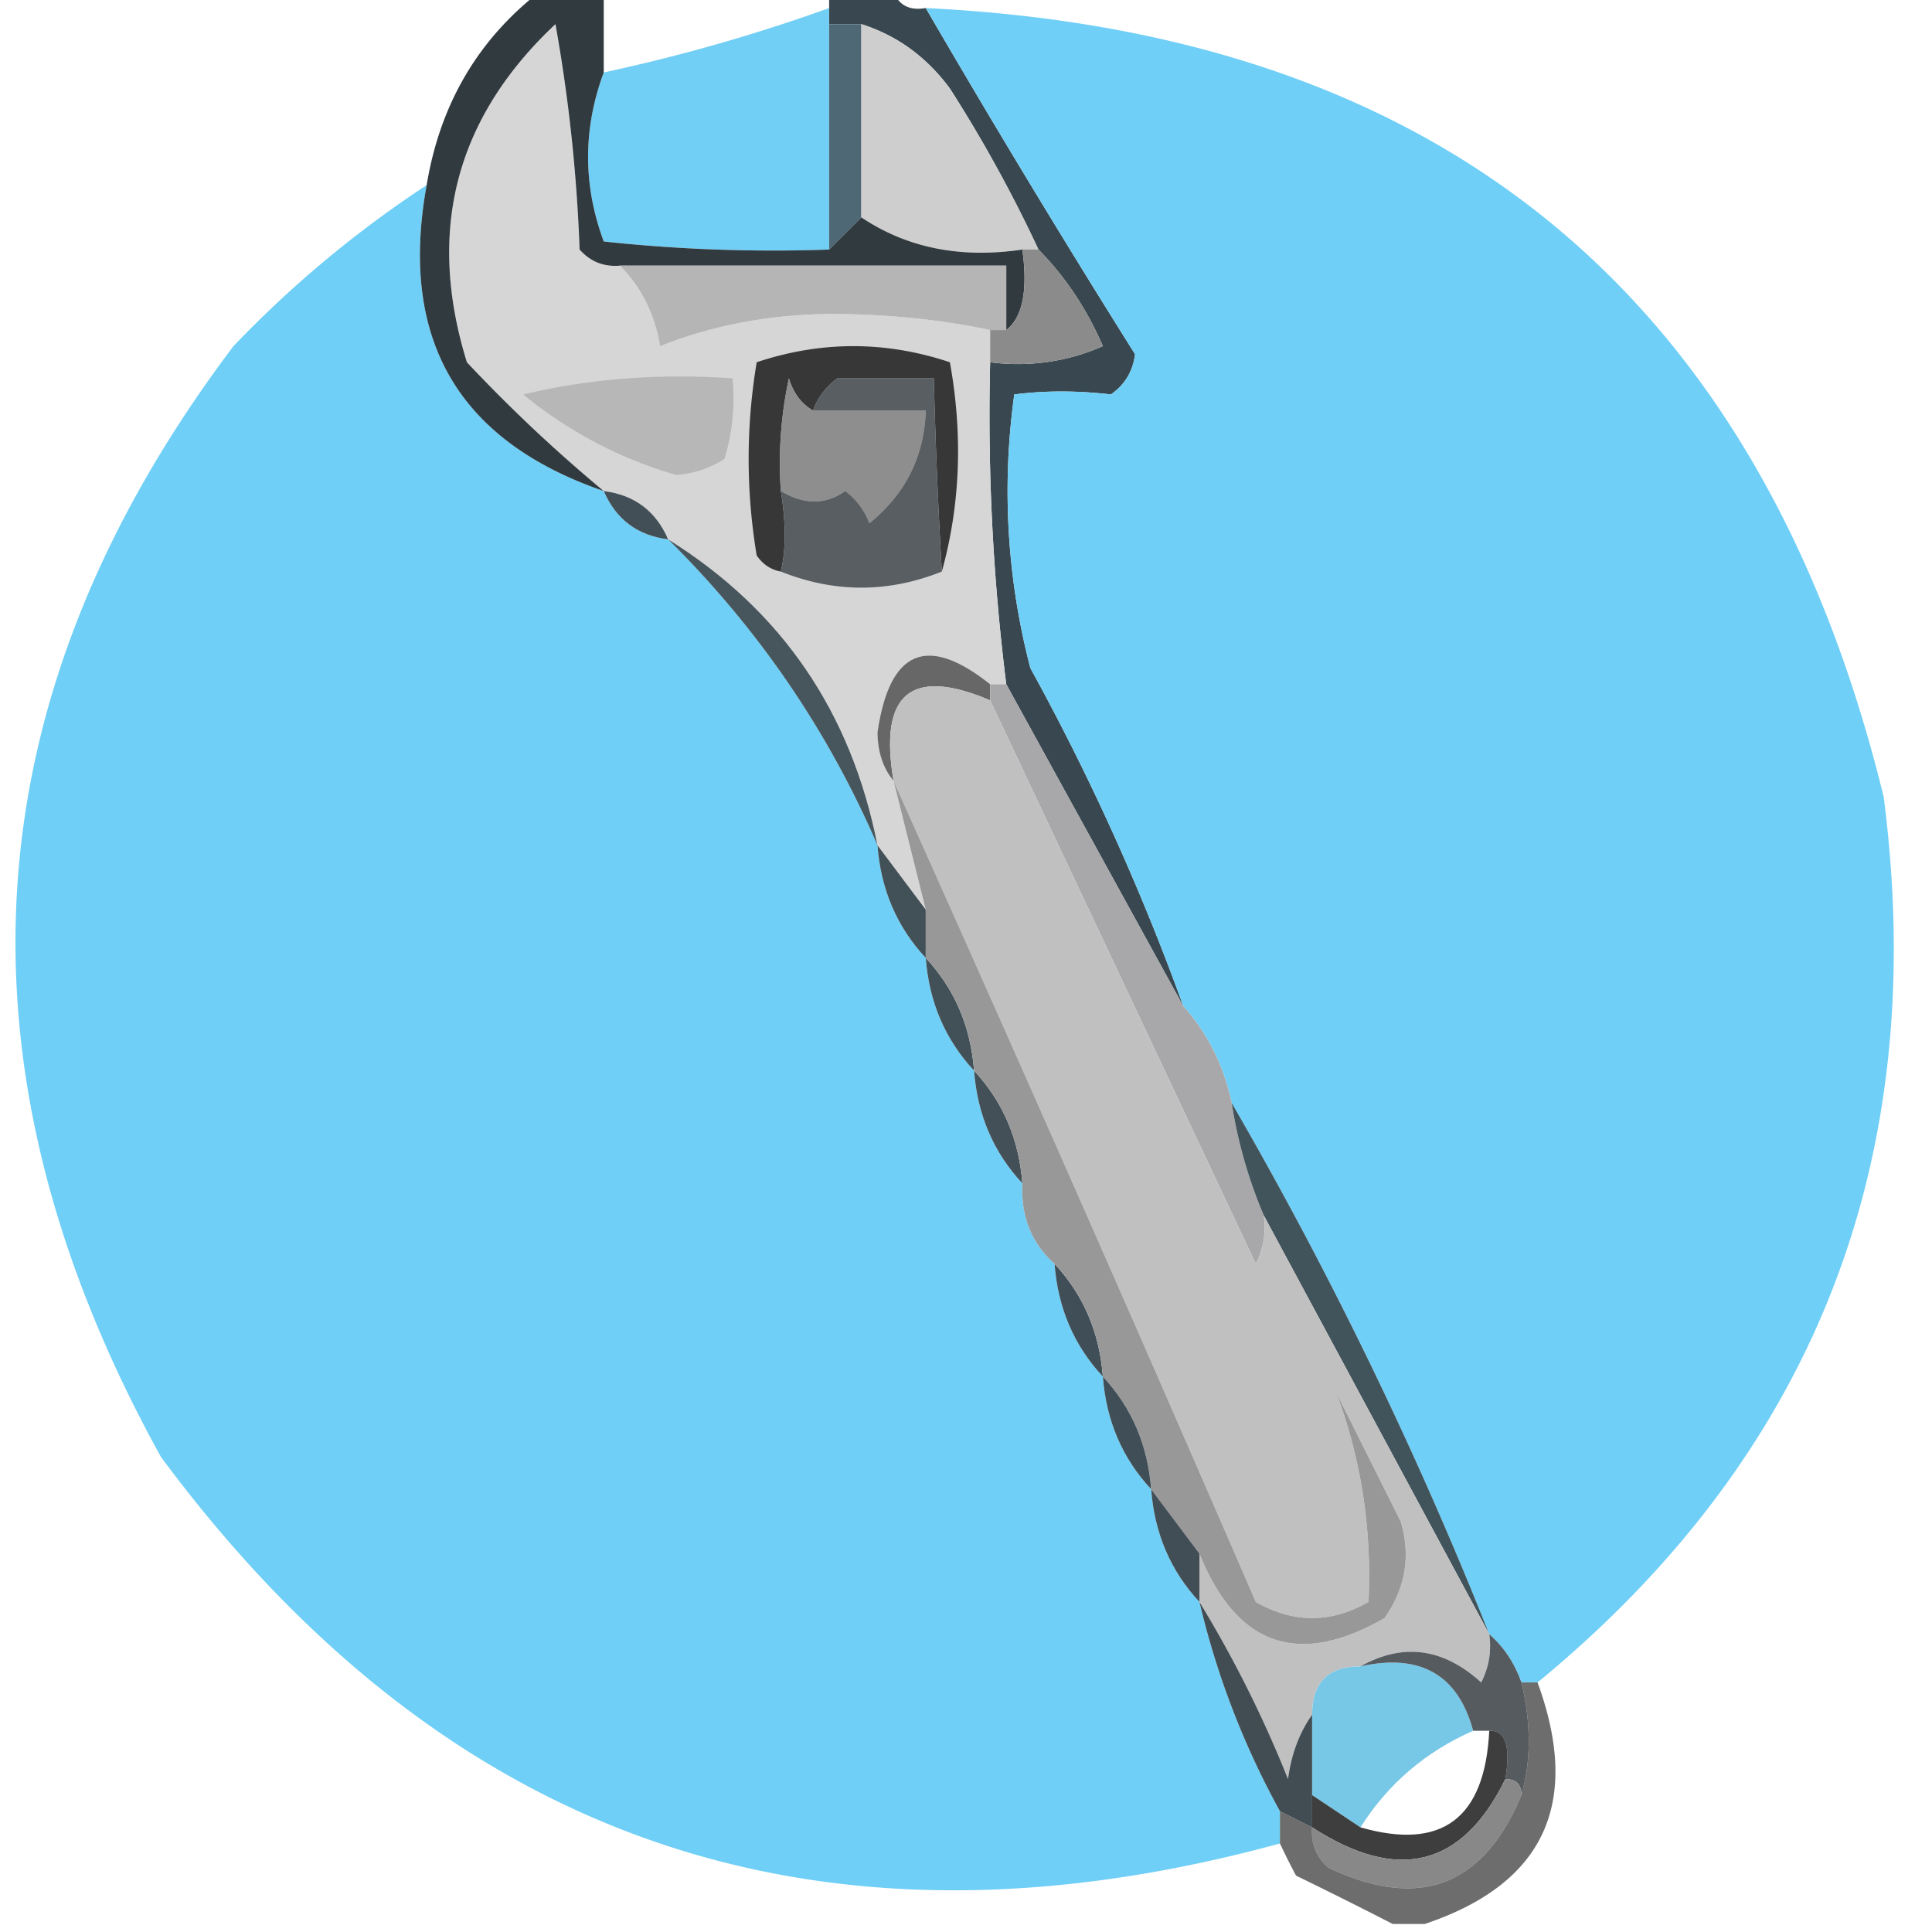 <svg xmlns="http://www.w3.org/2000/svg" width="120" height="120" style="shape-rendering:geometricPrecision;text-rendering:geometricPrecision;image-rendering:optimizeQuality;fill-rule:evenodd;clip-rule:evenodd"><path fill="#394850" d="M51.5-.5h4q.513 1.257 2 1a732 732 0 0 0 13 21.5q-.195 1.588-1.5 2.5-3.133-.367-6 0a43.4 43.4 0 0 0 1 17 148 148 0 0 1 9.5 21l-11-20a134 134 0 0 1-1-20 13.1 13.1 0 0 0 7-1q-1.5-3.47-4-6a86 86 0 0 0-5.5-10q-2.176-2.946-5.5-4h-2v-2" style="opacity:1"/><path fill="#70cff6" d="M57.5.5q48.082 2.34 59.5 49 4.349 33.75-21.5 55h-1q-.648-1.815-2-3a251 251 0 0 0-16-33q-.74-3.477-3-6a148 148 0 0 0-9.5-21 43.4 43.4 0 0 1-1-17q2.867-.367 6 0 1.305-.912 1.5-2.5A732 732 0 0 1 57.5.5" style="opacity:1"/><path fill="#71cef4" d="M51.5.5v15q-7.017.25-14-.5-1.945-5.248 0-10.5a109 109 0 0 0 14-4" style="opacity:1"/><path fill="#4e6875" d="M51.5 1.5h2v12l-2 2z" style="opacity:1"/><path fill="#cecece" d="M53.5 1.5q3.324 1.054 5.5 4a86 86 0 0 1 5.5 10h-1q-5.745.853-10-2z" style="opacity:1"/><path fill="#d7d6d6" d="M38.5 16.5q1.999 1.995 2.5 5 4.85-1.93 10.5-2 5.275.003 10 1v2a134 134 0 0 0 1 20h-1q-5.89-4.695-7 3 .03 1.839 1 3l2 8-3-4q-2.442-12.415-13-19-1.144-2.643-4-3a94 94 0 0 1-8.5-8q-3.798-12.274 5.5-21a100 100 0 0 1 1.5 14q1.005 1.128 2.5 1" style="opacity:1"/><path fill="#6fcff6" d="M26.5 11.5q-2.598 14.316 11 19 1.144 2.643 4 3 8.39 8.305 13 19 .31 4.11 3 7 .31 4.11 3 7 .31 4.11 3 7-.147 3.08 2 5 .31 4.11 3 7 .31 4.11 3 7 .31 4.11 3 7a51.3 51.3 0 0 0 5 13v2q-42.97 11.76-69.5-24-20.1-36.382 4.5-69a68.8 68.8 0 0 1 12-10" style="opacity:1"/><path fill="#313a3f" d="M33.5-.5h4v5q-1.945 5.252 0 10.5 6.983.75 14 .5l2-2q4.255 2.853 10 2 .527 3.812-1 5v-4h-24q-1.495.128-2.5-1a100 100 0 0 0-1.5-14q-9.298 8.726-5.5 21a94 94 0 0 0 8.5 8q-13.598-4.684-11-19 1.239-7.498 7-12" style="opacity:1"/><path fill="#b6b5b6" d="M38.5 16.5h24v4h-1q-4.725-.997-10-1-5.65.07-10.5 2-.502-3.005-2.5-5" style="opacity:1"/><path fill="#8b8b8b" d="M63.5 15.5h1q2.5 2.53 4 6a13.1 13.1 0 0 1-7 1v-2h1q1.527-1.188 1-5" style="opacity:1"/><path fill="#b7b7b7" d="M32.5 24.5q6.202-1.477 13-1 .24 2.55-.5 5a6.3 6.3 0 0 1-3 1 26.55 26.55 0 0 1-9.5-5" style="opacity:1"/><path fill="#373738" d="M58.5 35.5q-.336-5.705-.5-12h-6q-1.076.816-1.5 2-1.083-.626-1.5-2a25 25 0 0 0-.5 7q.483 2.963 0 5-.925-.166-1.5-1-1-6 0-12 6-2 12 0 1.22 6.78-.5 13" style="opacity:1"/><path fill="#8f8e8e" d="M50.5 25.5h7q-.135 4.27-3.5 7a4.45 4.45 0 0 0-1.5-2q-1.84 1.294-4 0-.245-3.535.5-7 .417 1.374 1.5 2" style="opacity:1"/><path fill="#434f56" d="M37.5 30.5q2.856.357 4 3-2.856-.357-4-3" style="opacity:1"/><path fill="#585e62" d="M58.5 35.5q-5 2-10 0 .483-2.037 0-5 2.16 1.294 4 0a4.45 4.45 0 0 1 1.5 2q3.365-2.73 3.5-7h-7q.424-1.184 1.5-2h6q.164 6.295.5 12" style="opacity:1"/><path fill="#47555c" d="M41.5 33.5q10.558 6.585 13 19-4.61-10.695-13-19" style="opacity:1"/><path fill="#676768" d="M61.5 42.5v1q-7.374-3.14-6 5-.97-1.161-1-3 1.11-7.695 7-3" style="opacity:1"/><path fill="#425058" d="m54.5 52.5 3 4v3q-2.69-2.89-3-7" style="opacity:1"/><path fill="#425158" d="M57.5 59.5q2.69 2.89 3 7-2.69-2.89-3-7" style="opacity:1"/><path fill="#a8a7a9" d="M61.5 42.5h1l11 20q2.26 2.522 3 6a29.4 29.4 0 0 0 2 7 4.93 4.93 0 0 1-.5 3l-16.5-35z" style="opacity:1"/><path fill="#435057" d="M60.5 66.5q2.69 2.89 3 7-2.69-2.89-3-7" style="opacity:1"/><path fill="#41535b" d="M76.5 68.5a251 251 0 0 1 16 33q-6.978-12.953-14-26a29.4 29.4 0 0 1-2-7" style="opacity:1"/><path fill="#3f4e57" d="M65.5 78.5q2.69 2.89 3 7-2.69-2.89-3-7" style="opacity:1"/><path fill="#c1c0c1" d="m61.5 43.5 16.5 35q.725-1.422.5-3 7.022 13.047 14 26a4.93 4.93 0 0 1-.5 3q-3.536-3.219-7.5-1-3 0-3 3-1.185 1.663-1.5 4a73 73 0 0 0-5.5-11v-3q3.475 8.616 11.5 4 1.952-2.797 1-6l-4-8q2.32 6.202 2 13-3.5 2-7 0a4146 4146 0 0 0-22.5-51q-1.374-8.14 6-5" style="opacity:1"/><path fill="#999899" d="M55.5 48.5a4146 4146 0 0 1 22.5 51q3.5 2 7 0 .32-6.798-2-13l4 8q.952 3.203-1 6-8.025 4.616-11.5-4l-3-4q-.31-4.11-3-7-.31-4.11-3-7-2.147-1.92-2-5-.31-4.11-3-7-.31-4.11-3-7v-3z" style="opacity:1"/><path fill="#404f57" d="M68.5 85.5q2.69 2.89 3 7-2.69-2.89-3-7" style="opacity:1"/><path fill="#414e56" d="m71.5 92.5 3 4v3q-2.69-2.89-3-7" style="opacity:1"/><path fill="#424d53" d="M74.5 99.5a73 73 0 0 1 5.5 11q.315-2.337 1.5-4v7l-2-1a51.3 51.3 0 0 1-5-13" style="opacity:1"/><path fill="#77c7e6" d="M84.5 103.5q5.583-1.23 7 4-4.446 1.962-7 6l-3-2v-5q0-3 3-3" style="opacity:1"/><path fill="#555b5f" d="M92.5 101.5q1.352 1.185 2 3 .904 3.811 0 7 0-1-1-1 .51-3.072-1-3h-1q-1.417-5.23-7-4 3.964-2.219 7.5 1 .725-1.422.5-3" style="opacity:1"/><path fill="#202021" d="M93.5 110.5q-4.005 8.185-12 3v-2l3 2q7.596 2.178 8-6 1.51-.072 1 3" style="opacity:.863"/><path fill="#898889" d="M93.5 110.5q1 0 1 1-3.555 8.522-12 4.5-1.128-1.006-1-2.5 7.995 5.185 12-3" style="opacity:1"/><path fill="#262626" d="M94.5 104.5h1q4.113 11.267-7 15h-2a290 290 0 0 0-6-3 44 44 0 0 1-1-2v-2l2 1q-.128 1.494 1 2.5 8.445 4.022 12-4.5.904-3.189 0-7" style="opacity:.671"/></svg>